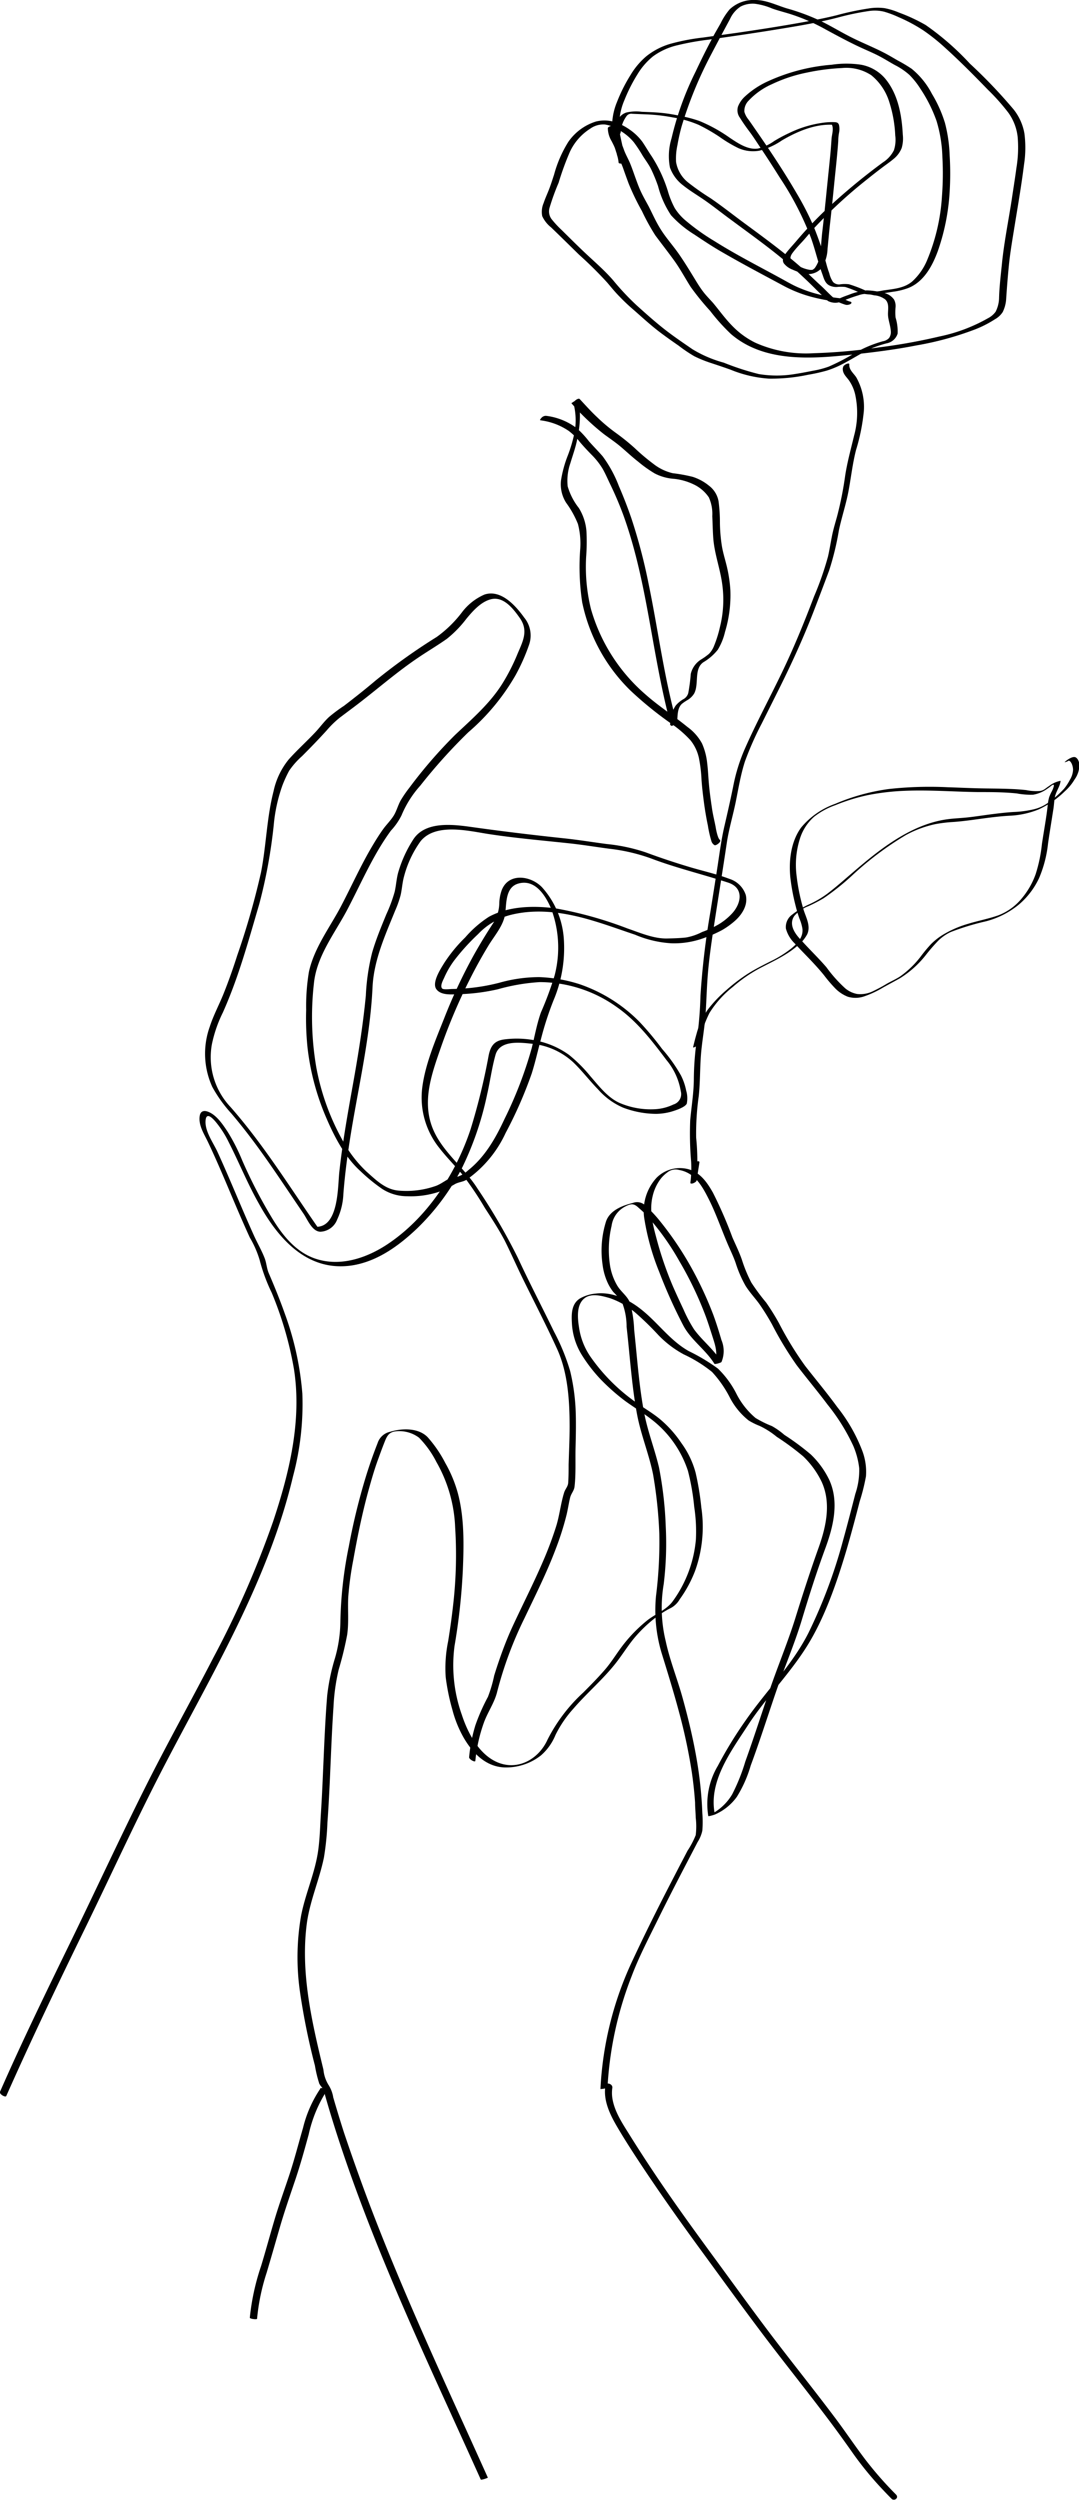 <svg xmlns="http://www.w3.org/2000/svg" width="172.51" height="399.37" viewBox="0 0 172.51 399.37"><path d="M78,395.83c-6.54-14.54-13.36-29-19-43.89-1.4-3.71-2.73-7.46-4-11.23-.6-1.87-1.17-3.74-1.72-5.63a5.21,5.21,0,0,0-.76-2,5.61,5.61,0,0,1-.81-2.43C49.86,323,48,315.11,49.07,307.18c.51-3.59,2-6.91,2.72-10.43a43.89,43.89,0,0,0,.56-5.6c.15-2,.26-4.11.36-6.16.19-4.11.33-8.22.61-12.33a32.2,32.2,0,0,1,.83-5.93,55,55,0,0,0,1.35-5.53c.3-2,.07-4.07.18-6.07a51,51,0,0,1,.8-5.9c.66-3.69,1.41-7.37,2.4-11,.5-1.8,1-3.58,1.66-5.33.32-.9.65-1.78,1-2.66s.69-1.42,1.63-1.56a5.26,5.26,0,0,1,3.82,1,15.61,15.61,0,0,1,2.78,3.88,22.81,22.81,0,0,1,3,10.47,69.77,69.77,0,0,1-.29,12.09q-.33,3-.83,6.08a21.33,21.33,0,0,0-.39,5.75,34.4,34.4,0,0,0,1.07,5.21,18.37,18.37,0,0,0,1.79,4.43c1.42,2.45,3.51,4.63,6.48,4.77a9,9,0,0,0,5.9-1.93,8.64,8.64,0,0,0,2.31-3.25A18.39,18.39,0,0,1,91.65,273c2.1-2.44,4.57-4.54,6.6-7.05,1.09-1.34,2-2.85,3.09-4.18a21.79,21.79,0,0,1,3.68-3.5,15.24,15.24,0,0,1,2.31-1.42,3.67,3.67,0,0,0,1.35-1.36,19.83,19.83,0,0,0,2.45-4.53,20.81,20.81,0,0,0,1-10.11,44,44,0,0,0-.92-5.59,14.29,14.29,0,0,0-2.28-4.73,18.22,18.22,0,0,0-3.27-3.69c-1.29-1.1-2.8-1.93-4.16-2.93a29.58,29.58,0,0,1-6.91-6.9,11,11,0,0,1-2-4.84c-.24-1.51-.49-3.71.87-4.77,1.1-.86,2.87-.36,4.08,0a12.87,12.87,0,0,1,4.27,2.51,48.15,48.15,0,0,1,3.46,3.39,16.45,16.45,0,0,0,4.08,3.09,21.62,21.62,0,0,1,4.49,2.79,18.25,18.25,0,0,1,2.8,4,11.33,11.33,0,0,0,3.05,3.75,11.08,11.08,0,0,0,1.76.87,13,13,0,0,1,2.73,1.74,41.92,41.92,0,0,1,4.23,3.12,14.06,14.06,0,0,1,2.95,4.06c1.56,3.39.72,7.17-.48,10.53-1.33,3.72-2.54,7.45-3.71,11.22s-2.79,7.64-4.11,11.49-2.53,7.66-3.9,11.46a30.49,30.49,0,0,1-2.1,5.24,8.37,8.37,0,0,1-3.83,3.4l1.06-.24c-1.07-5.15,2.56-10,5.21-14.08,2.89-4.46,6.7-8.24,9.52-12.75s4.73-10.05,6.28-15.24c.77-2.62,1.47-5.26,2.15-7.9a31.17,31.17,0,0,0,1-4,9.48,9.48,0,0,0-.58-4.05,26.13,26.13,0,0,0-4-7c-1.64-2.25-3.43-4.39-5.14-6.58a53.45,53.45,0,0,1-4.18-6.82,36.51,36.51,0,0,0-2.06-3.31,33.11,33.11,0,0,1-2.36-3.18,22.34,22.34,0,0,1-1.5-3.61c-.42-1.23-1-2.4-1.53-3.61a68,68,0,0,0-3.12-7.16c-1.13-2-2.45-3.77-5-3.91a5.26,5.26,0,0,0-4,1.53,7.84,7.84,0,0,0-2,6.32,38.58,38.58,0,0,0,2.42,8.74,80.84,80.84,0,0,0,3.82,8.5c1.23,2.37,3.59,3.89,5,6.17.07.12,1.07-.17,1.13-.29a4.5,4.5,0,0,0,0-3.49c-.39-1.33-.8-2.66-1.29-4a58.23,58.23,0,0,0-3.67-7.84,52.55,52.55,0,0,0-4.85-7.15,20.79,20.79,0,0,0-2.36-2.51,1.86,1.86,0,0,0-2-.42c-1.66.41-3.66,1.17-4.28,2.93a15.53,15.53,0,0,0-.56,6.94,9.8,9.8,0,0,0,.84,2.94,7.46,7.46,0,0,0,.88,1.42,17.15,17.15,0,0,1,1.34,1.52,10.69,10.69,0,0,1,.78,4.05c.19,1.67.35,3.33.51,5,.3,3,.61,6.07,1.18,9.07.62,3.23,1.89,6.27,2.54,9.48a71.53,71.53,0,0,1,1,9.46,68.74,68.74,0,0,1-.53,10,23.85,23.85,0,0,0,.87,9c1,3.24,2,6.46,2.87,9.74a87.59,87.59,0,0,1,2,9.48c.23,1.59.4,3.18.51,4.78,0,.8.09,1.6.1,2.39a11.4,11.4,0,0,1,0,2.8,13.79,13.79,0,0,1-1.31,2.49c-.37.71-.74,1.43-1.12,2.14-.86,1.67-1.73,3.34-2.58,5-1.72,3.37-3.4,6.77-5,10.2A54.26,54.26,0,0,0,96,333.75s1.12-.09,1.13-.29A57,57,0,0,1,101,315.68c1.13-3,2.66-5.93,4.09-8.83s2.78-5.53,4.21-8.28l2.23-4.28a5.6,5.6,0,0,0,.76-1.83,18.56,18.56,0,0,0,0-2.79,65.3,65.3,0,0,0-1-9.15c-.57-3.19-1.34-6.34-2.21-9.46-.83-2.95-2-5.86-2.64-8.85a22.56,22.56,0,0,1-.33-9.11,53.48,53.48,0,0,0,.33-9.21,60,60,0,0,0-1.08-9.46c-.69-2.93-1.8-5.72-2.37-8.7s-.88-6-1.18-9.06q-.2-2.11-.42-4.23a19.3,19.3,0,0,0-.63-4.22c-.4-1.13-1.44-1.79-2.06-2.81a9.25,9.25,0,0,1-1.15-3.12,16.68,16.68,0,0,1,.23-6.45,4.1,4.1,0,0,1,2.24-3.12c.84-.42,1.3-.48,2,.16.41.36.83.73,1.21,1.12a40.83,40.83,0,0,1,5.38,7.47,56.09,56.09,0,0,1,4,8.24c.52,1.32.93,2.66,1.36,4s.88,2.77.19,4.09l1.13-.29c-1.17-1.95-3-3.31-4.33-5.14a22.34,22.34,0,0,1-1.68-3.17c-.59-1.25-1.17-2.5-1.72-3.76A55.94,55.94,0,0,1,105,198c-.61-2.26-1.23-4.6-.65-6.93a7.23,7.23,0,0,1,1.37-2.86,5.69,5.69,0,0,1,1-.93,2.08,2.08,0,0,1,1.84-.37c2.56.44,3.74,2.64,4.81,4.77s1.92,4.58,2.89,6.87c.46,1.1,1,2.16,1.38,3.29a18.66,18.66,0,0,0,1.56,3.58c.62,1,1.47,1.9,2.18,2.87a36.51,36.51,0,0,1,2.06,3.31,54.43,54.43,0,0,0,3.94,6.51c1.62,2.12,3.34,4.16,4.94,6.3a31.54,31.54,0,0,1,4.11,6.6,12.76,12.76,0,0,1,.94,3.55,11.65,11.65,0,0,1-.62,4.09c-.65,2.53-1.3,5.06-2,7.57a81.38,81.38,0,0,1-5.5,14.66c-2.61,5.15-6.73,9.22-10,13.92a66.13,66.13,0,0,0-4.49,7.32,11.88,11.88,0,0,0-1.52,8c0,.11,1-.2,1.07-.24a8.54,8.54,0,0,0,3.49-2.81,19.89,19.89,0,0,0,2.22-5c1.43-3.85,2.67-7.76,4-11.65s3-7.73,4.19-11.68,2.37-7.66,3.76-11.43c1.27-3.46,2.22-7.38.61-10.89a14.06,14.06,0,0,0-2.95-4.06,40.53,40.53,0,0,0-4.23-3.13,11.55,11.55,0,0,0-2-1.41,16.66,16.66,0,0,1-2.61-1.29,12.4,12.4,0,0,1-3.09-3.94,15.08,15.08,0,0,0-2.91-3.94,30.23,30.23,0,0,0-4.67-2.8c-3-1.69-4.91-4.52-7.57-6.63-2-1.61-4.66-2.89-7.31-2.56a6.24,6.24,0,0,0-2.5.77c-1.35.83-1.39,2.42-1.31,3.86a10.65,10.65,0,0,0,1.6,5.19,24.81,24.81,0,0,0,3,3.88,33.57,33.57,0,0,0,3.84,3.4c1.36,1,2.86,1.89,4.21,2.94a17.07,17.07,0,0,1,5.91,8.29,37.29,37.29,0,0,1,1,5.74,26,26,0,0,1,.27,5.21,19.65,19.65,0,0,1-3.65,9.8c-1,1.44-2.79,2.06-4.17,3.16a23.7,23.7,0,0,0-3.6,3.62c-1.12,1.39-2,2.94-3.18,4.29s-2.24,2.41-3.4,3.58a26.41,26.41,0,0,0-5.72,7.53c-1.42,3.15-4.83,5.06-8.15,3.56-2.87-1.3-4.62-4.67-5.55-7.52a23.54,23.54,0,0,1-1.17-11A99,99,0,0,0,74,250.8c.17-4,.25-8.39-.81-12.29a20.81,20.81,0,0,0-2-4.79,19.78,19.78,0,0,0-2.82-4.12c-1.47-1.51-4.09-1.45-6-.86a2.69,2.69,0,0,0-2,1.81q-1.07,2.72-1.92,5.5a101.85,101.85,0,0,0-2.68,11,65.55,65.55,0,0,0-1.35,12,21.83,21.83,0,0,1-.86,5.84,33,33,0,0,0-1.25,6c-.34,4.17-.49,8.35-.68,12.53-.09,2.12-.19,4.25-.33,6.37-.12,1.94-.16,3.92-.43,5.84-.5,3.61-2.08,6.95-2.75,10.52a38.82,38.82,0,0,0-.17,12A108.6,108.6,0,0,0,50.35,330a20,20,0,0,0,.7,2.89,2.79,2.79,0,0,0,.43.59,3.4,3.4,0,0,1,.47,1.18c.53,1.88,1.1,3.75,1.69,5.62C58.58,355.74,65.25,370.61,72,385.4c1.62,3.57,3.25,7.14,4.86,10.72.06.14,1.15-.26,1.13-.29Z"></path><path d="M76,281.29a25.22,25.22,0,0,1,1.38-6.13c.61-1.66,1.68-3.15,2.1-4.86a60.78,60.78,0,0,1,4.36-11.75c1.74-3.66,3.57-7.28,5-11.07a46.2,46.2,0,0,0,1.71-5.35c.24-.95.37-1.92.6-2.87.16-.66.64-1.1.71-1.78.23-2,.11-4.18.16-6.22s.1-4.21,0-6.3a32.65,32.65,0,0,0-.86-5.91,33.5,33.5,0,0,0-2.58-6.3c-1.91-3.94-3.94-7.82-5.78-11.79a95.81,95.81,0,0,0-6.46-11.08c-2.19-3.47-5.84-6-7.28-9.92-1.55-4.25,0-8.5,1.4-12.54a89.29,89.29,0,0,1,4.67-11q1.35-2.69,2.9-5.25c1-1.68,2.53-3.33,2.76-5.33.18-1.63.06-4.05,2-4.66,2.73-.84,4.43,1.87,5.33,4a17.64,17.64,0,0,1,.55,10.66,52.42,52.42,0,0,1-2.19,5.91c-.65,1.83-1,3.82-1.47,5.7a64.68,64.68,0,0,1-4.35,11.32c-1.43,3.08-3.13,6.07-5.83,8.21a4.64,4.64,0,0,1-1.64,1c-.21,0-.45,0-.67,0-1,.33-1.83,1.1-2.81,1.47a14.14,14.14,0,0,1-5.84.77c-2.23-.13-3.74-1.69-5.31-3.08a19.84,19.84,0,0,1-3.86-5.09,38.05,38.05,0,0,1-4.13-11.53,47.62,47.62,0,0,1-.39-13.33c.42-4.41,3.29-8,5.29-11.76,1.83-3.47,3.41-7.07,5.47-10.41.49-.79,1-1.56,1.56-2.32a10.29,10.29,0,0,0,1.69-2.43,16.6,16.6,0,0,1,3-4.75A87.29,87.29,0,0,1,74.86,117a34.92,34.92,0,0,0,7.55-9.1A31.11,31.11,0,0,0,84.59,103a4.5,4.5,0,0,0-.79-4.35c-1.36-1.89-3.7-4.52-6.33-3.67a9,9,0,0,0-3.65,2.89,19,19,0,0,1-4,3.89,95.43,95.43,0,0,0-9.82,7c-1.64,1.39-3.33,2.72-5,4a24.93,24.93,0,0,0-2.4,1.79c-.76.7-1.4,1.58-2.1,2.34-1.42,1.52-3,2.93-4.35,4.45a12,12,0,0,0-2.42,5.09c-1.09,4.24-1.16,8.66-2,12.94a122.34,122.34,0,0,1-3.79,13.23c-.66,2.07-1.38,4.12-2.19,6.14-.71,1.77-1.63,3.47-2.22,5.3a12.77,12.77,0,0,0,.42,9.62A22,22,0,0,0,37,177.9c1.47,1.73,2.87,3.53,4.21,5.36,2.54,3.48,4.89,7.08,7.32,10.64.64.94,1.36,2.83,2.68,2.88a3,3,0,0,0,2.69-1.93,10.68,10.68,0,0,0,1-4.12c.17-2.19.42-4.37.73-6.54,1.23-8.82,3.51-17.54,3.93-26.45.2-4.33,2-8.27,3.61-12.24a16.72,16.72,0,0,0,.88-2.49c.23-1,.27-2,.55-3a17,17,0,0,1,2.63-5.6c2.36-2.94,7.53-1.7,10.67-1.2,4.35.68,8.74,1.05,13.12,1.52,2.16.23,4.31.59,6.46.87a29.32,29.32,0,0,1,6.6,1.54c4,1.52,8.25,2.53,12.35,3.87,2.59.85,2.08,3.4.54,5a9.9,9.9,0,0,1-2,1.62,16.12,16.12,0,0,1-2.73,1.27,8.89,8.89,0,0,1-2.54.87c-1,.11-2,.14-3,.16-2.16.06-4.36-.91-6.38-1.6A62.86,62.86,0,0,0,89,145.15c-3.53-.5-7.63-.43-10.84,1.32a17.67,17.67,0,0,0-3.78,3.29A23.79,23.79,0,0,0,71,153.88c-.56.92-2,3.11-1.23,4.16s2.57.81,3.71.79a31.76,31.76,0,0,0,6.13-.79,31.55,31.55,0,0,1,6.68-1.14,21.26,21.26,0,0,1,12.34,4c3.22,2.25,5.6,5.36,7.94,8.47a10.36,10.36,0,0,1,2.27,4.95,1.73,1.73,0,0,1-1.17,2.13,7.78,7.78,0,0,1-2.87.75,12.57,12.57,0,0,1-5.74-1c-1.89-.83-3.32-2.72-4.65-4.24a23.17,23.17,0,0,0-3.43-3.43,13.39,13.39,0,0,0-4.54-2.12,15.38,15.38,0,0,0-5.77-.36c-1.61.2-2.23,1-2.55,2.6a102.72,102.72,0,0,1-2.88,11.75c-2.39,7.21-7.06,14.33-13.51,18.52-3.33,2.15-7.47,3.48-11.37,2.14-3.19-1.1-5.35-3.91-7-6.69a77.66,77.66,0,0,1-4.67-9.07,30.27,30.27,0,0,0-2.3-4.5c-.73-1.1-1.71-2.59-3-3.14-.75-.33-1.36-.2-1.47.69-.19,1.46.72,2.82,1.31,4.06,1.91,4,3.58,8.2,5.37,12.3.44,1,.88,2,1.34,3a16,16,0,0,1,1.57,3.58,28.15,28.15,0,0,0,1.93,5.23A56.79,56.79,0,0,1,47,218.74c1.28,8.25-.74,16.54-3.34,24.34a153.72,153.72,0,0,1-9.52,21.69c-3.65,7.07-7.54,14-11.1,21.13-4,8-7.78,16.18-11.71,24.24S3.56,326.07,0,334.18c-.16.35.83.95,1,.68,4-9,8.26-17.91,12.59-26.77,4.18-8.56,8.13-17.24,12.52-25.7,7.82-15.07,16.79-29.85,20.74-46.54a44.56,44.56,0,0,0,1.49-13.2,48.07,48.07,0,0,0-2.83-12.85c-.76-2.15-1.62-4.26-2.52-6.35-.36-.82-.37-1.67-.69-2.48-.48-1.23-1.17-2.41-1.71-3.61-2-4.42-3.8-8.94-5.83-13.36-.68-1.48-2.14-3.43-1.87-5.17.21-1.34,1.47.22,1.87.74a16,16,0,0,1,1.79,2.87c1.66,3.25,3,6.6,4.81,9.8,3.12,5.67,7.79,11,14.93,9.92,4.06-.64,7.48-3.14,10.39-5.9a37,37,0,0,0,7.25-9.8,50,50,0,0,0,3.95-11.61c.48-2.09.76-4.26,1.34-6.32.67-2.36,3.8-2,5.75-1.79a11.41,11.41,0,0,1,6.71,3c1.4,1.35,2.58,2.91,3.93,4.29a11.26,11.26,0,0,0,4,2.92,15.21,15.21,0,0,0,5.28,1,9.72,9.72,0,0,0,2.4-.34c.6-.18,2.2-.67,2.51-1.29a4.34,4.34,0,0,0-.1-2.11,9.15,9.15,0,0,0-.84-2.42,24.89,24.89,0,0,0-3-4.21,47.81,47.81,0,0,0-3.59-4.3,24.63,24.63,0,0,0-9.65-6.06,24,24,0,0,0-6.41-1.12,23.62,23.62,0,0,0-6.37.9,31.49,31.49,0,0,1-7.54,1c-.25,0-1.33.13-1.57-.05-.46-.37.13-1.38.31-1.8a14.11,14.11,0,0,1,1.58-2.71,34.65,34.65,0,0,1,3.82-4.21,10.87,10.87,0,0,1,5.3-3.09c4.41-1.08,9-.29,13.23,1,2.21.66,4.38,1.46,6.57,2.19a17.41,17.41,0,0,0,5.83,1.37,13.83,13.83,0,0,0,5.38-.92,19,19,0,0,0,2.73-1.21,12.75,12.75,0,0,0,2-1.44c1.14-1,2.15-2.54,1.75-4.16a4,4,0,0,0-2.6-2.56c-2-.76-4.17-1.24-6.23-1.85-2.42-.72-4.8-1.51-7.17-2.39A28.42,28.42,0,0,0,97,134.84c-2.21-.29-4.4-.65-6.62-.89-4.9-.52-9.77-1.1-14.64-1.78-3-.42-7.64-1.12-9.64,1.9a19.84,19.84,0,0,0-2.46,5.4c-.26,1-.31,2-.54,3a24.17,24.17,0,0,1-1.33,3.59c-.82,2-1.66,4-2.28,6.15a34.24,34.24,0,0,0-1,6.84c-.46,4.79-1.22,9.49-2.07,14.23s-1.66,9.27-2.17,13.95c-.26,2.34-.06,9.09-3.94,8.75l.77.49c-4.62-6.61-8.86-13.52-14.21-19.6a11.58,11.58,0,0,1-3-10,20.89,20.89,0,0,1,1.76-5.11c.86-1.92,1.62-3.89,2.31-5.87,1.31-3.78,2.38-7.62,3.51-11.46a82.27,82.27,0,0,0,2.31-12.57,25.57,25.57,0,0,1,1.41-6.43,19.9,19.9,0,0,1,1.06-2.3,12.65,12.65,0,0,1,2.06-2.33c1.34-1.34,2.66-2.7,3.93-4.1a15.43,15.43,0,0,1,2.13-2.07l2.36-1.77c3.31-2.5,6.4-5.23,9.82-7.57,1.61-1.11,3.31-2.1,4.9-3.22a18,18,0,0,0,3.13-3.21c1-1.21,2.3-2.7,3.91-3.12,2.05-.53,3.62,1.55,4.64,3,1.4,2,.5,3.68-.34,5.65a31.82,31.82,0,0,1-2.5,4.9c-2,3.16-4.81,5.57-7.51,8.12a74.88,74.88,0,0,0-7.29,8.41,19.85,19.85,0,0,0-1.38,2c-.46.8-.69,1.78-1.18,2.54s-1.11,1.36-1.62,2.06-1.12,1.65-1.63,2.51c-1.92,3.19-3.43,6.6-5.16,9.89s-4.27,6.59-5.11,10.44a33.27,33.27,0,0,0-.44,6.07,45.11,45.11,0,0,0,.23,6.15,39.65,39.65,0,0,0,2.94,11c1.28,3,3,6.37,5.5,8.61a27.31,27.31,0,0,0,3.5,2.86,7.37,7.37,0,0,0,4,1.16,14.33,14.33,0,0,0,5-.69,15.26,15.26,0,0,0,2.58-1.23c.69-.39,1.38-.35,2-.79A18.58,18.58,0,0,0,80.84,181,67.28,67.28,0,0,0,85,171.53c.59-1.85,1-3.73,1.51-5.61a50.53,50.53,0,0,1,2-6.14,21.39,21.39,0,0,0,1.63-9.84,13.67,13.67,0,0,0-3.5-8.21c-1.8-1.85-5.32-2.34-6.42.47a6.71,6.71,0,0,0-.39,2,6.1,6.1,0,0,1-1,3.31q-1.62,2.47-3.08,5.07A84.91,84.91,0,0,0,71,162.72c-1.35,3.4-2.93,7.09-3.45,10.73a12.89,12.89,0,0,0,2.73,10c1.14,1.46,2.45,2.77,3.64,4.19a50.91,50.91,0,0,1,3.6,5.34c1.11,1.71,2.23,3.43,3.18,5.23,1,2,1.91,4.08,2.9,6.1,1.83,3.73,3.75,7.42,5.47,11.2s2,8.23,2,12.41c0,2-.1,4-.16,6.06,0,.92,0,1.86-.06,2.78,0,.71-.46,1.06-.66,1.7-.54,1.73-.72,3.59-1.26,5.34a57.42,57.42,0,0,1-2.14,5.7c-1.53,3.55-3.3,7-4.91,10.49-.81,1.77-1.5,3.58-2.13,5.42-.26.76-.51,1.52-.74,2.28a21.79,21.79,0,0,1-1,3.4,31.46,31.46,0,0,0-2,4.52A25.23,25.23,0,0,0,75,280.74c0,.34,1,.89,1,.55Z"></path><path d="M51.22,333.67a19.39,19.39,0,0,0-2.77,6.27c-.71,2.44-1.33,4.89-2.12,7.3s-1.71,4.91-2.45,7.41-1.39,4.91-2.13,7.34a37.35,37.35,0,0,0-1.81,8.28c0,.2,1.15.33,1.16.17a33.6,33.6,0,0,1,1.53-7.35c.73-2.45,1.43-4.9,2.14-7.35s1.6-5,2.42-7.43,1.49-4.85,2.16-7.3a21.43,21.43,0,0,1,3-7.17c.06-.08-.52-.2-.56-.21s-.49-.1-.59,0Z"></path><path d="M96.79,333.23c-.36,2.33.72,4.56,1.86,6.51,1.29,2.2,2.69,4.35,4.1,6.47,3,4.51,6.12,8.91,9.31,13.27s6.38,8.77,9.64,13.1,6.64,8.54,9.91,12.85c1.66,2.17,3.26,4.37,4.83,6.61a52.85,52.85,0,0,0,4.78,5.79c.43.46.87.91,1.31,1.36s1.25-.13.72-.67a57.48,57.48,0,0,1-4.89-5.57c-1.6-2.1-3.08-4.31-4.66-6.43-3.2-4.27-6.54-8.43-9.78-12.67s-6.34-8.55-9.49-12.84-6.32-8.65-9.32-13.09q-2.22-3.29-4.32-6.64c-1.17-1.89-2.55-3.86-2.89-6.1a5.63,5.63,0,0,1,0-1.64c.09-.61-1-1-1.11-.31Z"></path><path d="M136,48.2c-.47-.08-.86-.38-1.33-.48s-1-.13-1.45-.21a28,28,0,0,1-3-.66,21.22,21.22,0,0,1-2.76-1c-.93-.42-1.81-.94-2.71-1.43-3.53-1.93-7.13-3.76-10.54-5.91a34.66,34.66,0,0,1-4.74-3.4,8.56,8.56,0,0,1-1.59-1.86,13.94,13.94,0,0,1-1.12-2.78A22.65,22.65,0,0,0,104.21,25c-.53-.77-1-1.6-1.52-2.36a8.53,8.53,0,0,0-2-1.92A8.82,8.82,0,0,0,98,19.42a5.53,5.53,0,0,0-2.74,0,8.43,8.43,0,0,0-4.4,3.25,19.35,19.35,0,0,0-2.27,5.21c-.27.83-.53,1.66-.85,2.47s-.59,1.38-.83,2.1a3.54,3.54,0,0,0-.22,2.08,4.9,4.9,0,0,0,1.41,1.79c1.5,1.44,3,2.92,4.47,4.36a62.72,62.72,0,0,1,4.49,4.44c.65.76,1.27,1.54,2,2.27a29.85,29.85,0,0,0,2.24,2.11c1.53,1.34,3,2.71,4.68,3.93.83.62,1.68,1.21,2.53,1.8A23.39,23.39,0,0,0,111,56.91,19.73,19.73,0,0,0,113.69,58c1,.33,2.08.69,3.11,1.06a19.52,19.52,0,0,0,6.11,1.43,28.35,28.35,0,0,0,6.3-.62,28,28,0,0,0,3-.67,15.31,15.31,0,0,0,2.41-1c1.6-.81,3.1-1.82,4.74-2.56a19.6,19.6,0,0,1,2.35-.78,2.28,2.28,0,0,0,1.8-1.55,7.39,7.39,0,0,0-.33-2.59,8.89,8.89,0,0,1,0-1.63,2.18,2.18,0,0,0-.24-1.23,2.69,2.69,0,0,0-1.78-1.09,11,11,0,0,0-2.61-.38,10.25,10.25,0,0,0-2.87.72c-.41.14-.82.29-1.23.47s-.77.35-1.18,0c-.73-.63-1.39-1.37-2.09-2s-1.57-1.49-2.37-2.22c-3.21-2.9-6.73-5.44-10.2-8-1.65-1.23-3.28-2.51-5-3.69a40.37,40.37,0,0,1-3.52-2.46,5.27,5.27,0,0,1-2-3.33,9.83,9.83,0,0,1,.22-2.7,30.07,30.07,0,0,1,.67-3,63.89,63.89,0,0,1,4.74-11.52c1-1.91,2-3.78,3-5.63a4.61,4.61,0,0,1,1.72-2,4.23,4.23,0,0,1,2.24-.43,10.37,10.37,0,0,1,2.77.76c.92.33,1.86.56,2.79.85a30.56,30.56,0,0,1,5.81,2.52c1.85,1,3.69,2,5.62,2.89.92.42,1.85.81,2.75,1.27s1.75,1,2.63,1.49a10.93,10.93,0,0,1,2.34,1.58,12.76,12.76,0,0,1,1.77,2.23,23,23,0,0,1,2.57,5.12,21.91,21.91,0,0,1,.94,5.8,48.28,48.28,0,0,1-.07,6.25,31.31,31.31,0,0,1-2.31,10.05,9.57,9.57,0,0,1-2.44,3.55c-1.33,1.13-3.08,1.2-4.75,1.46a6,6,0,0,1-2.72,0,20.77,20.77,0,0,0-2.62-1,4.91,4.91,0,0,0-1.38,0,1.31,1.31,0,0,1-1.2-.38,4.1,4.1,0,0,1-.59-1.37c-.19-.52-.34-1-.49-1.58a55.57,55.57,0,0,0-2-5.88,45.44,45.44,0,0,0-2.71-5.29c-2.11-3.62-4.44-7.11-6.83-10.54-.3-.44-.6-.87-.91-1.3a3.44,3.44,0,0,1-.64-1.21,2.33,2.33,0,0,1,.68-1.79,11.38,11.38,0,0,1,3.7-2.62,23.87,23.87,0,0,1,5.65-1.87,34.65,34.65,0,0,1,5.57-.72,7.28,7.28,0,0,1,4.68,1.14,8.88,8.88,0,0,1,2.9,4.33,20.2,20.2,0,0,1,.94,5.29,5.41,5.41,0,0,1-.21,2.37,4.89,4.89,0,0,1-1.74,1.93,99.22,99.22,0,0,0-9.41,7.84,63.5,63.5,0,0,0-4.36,4.63c-.56.67-1.17,1.3-1.71,2-.38.49-.74,1.06-.39,1.66a3.14,3.14,0,0,0,1.37,1,9.77,9.77,0,0,0,1.67.6,2.88,2.88,0,0,0,3.06-.89,6.17,6.17,0,0,0,.9-3.06c.14-1.35.25-2.7.4-4,.25-2.21.47-4.41.69-6.62s.47-4.37.62-6.56q0-.64.12-1.29a3,3,0,0,0,0-1.27c-.14-.43-.41-.44-.83-.46a11.48,11.48,0,0,0-1.43.06,17.83,17.83,0,0,0-5.7,1.68,24,24,0,0,0-2.4,1.28,7.6,7.6,0,0,1-2.58,1.2c-1.65.25-3.24-.87-4.54-1.73a24.49,24.49,0,0,0-4.86-2.68,21.81,21.81,0,0,0-3.08-.81,25.45,25.45,0,0,0-3.11-.49c-1-.09-2-.12-3-.16a6.94,6.94,0,0,0-2.49.12,2.34,2.34,0,0,0-1.39,1.28,11.68,11.68,0,0,0-.49,1.15,3.41,3.41,0,0,0-.13.53c0,.25,0,.49-.15.69l1.07-.12c-.37-.36-.44-.87-.73-1.28-.18-.26-1.1-.08-1.12.26a4.14,4.14,0,0,0,.6,2.05c.16.31.32.62.46.94s.24.76.39,1.13c.33.77.73,1.5,1,2.28s.57,1.6.86,2.39a38.77,38.77,0,0,0,2.15,4.45,33.86,33.86,0,0,0,2.13,3.87c1,1.35,2,2.62,3,4s1.77,2.85,2.67,4.26a41.9,41.9,0,0,0,3.1,3.81,31.44,31.44,0,0,0,3.32,3.69c5.21,4.48,12.59,4,19,3.33,3.55-.37,7.12-.81,10.62-1.5a50.09,50.09,0,0,0,9.35-2.54,17.73,17.73,0,0,0,3.25-1.65,3.54,3.54,0,0,0,1.23-1.14,5.49,5.49,0,0,0,.56-2.17c.12-1.8.26-3.6.44-5.39s.5-3.71.8-5.55c.56-3.48,1.18-7,1.61-10.45a17.61,17.61,0,0,0,.06-5,8.52,8.52,0,0,0-1.71-3.8,81.86,81.86,0,0,0-7-7.33A43.28,43.28,0,0,0,148,4,27.47,27.47,0,0,0,143.7,2a10.91,10.91,0,0,0-2.3-.7,8.8,8.8,0,0,0-2.51.05,45.16,45.16,0,0,0-5.14,1.09c-1.69.42-3.39.75-5.1,1.06-3.61.66-7.24,1.22-10.87,1.75L112.37,6A33.87,33.87,0,0,0,107.18,7,11.15,11.15,0,0,0,103.32,9a12,12,0,0,0-2.52,3,25.58,25.58,0,0,0-2.15,4.28,10.21,10.21,0,0,0-.76,4.72,24,24,0,0,0,.48,2.53c.09.42.18.83.28,1.24a5.48,5.48,0,0,1,.25,1.19c0,.31,1.16.18,1.15-.2a4.76,4.76,0,0,0-.24-1.12c-.1-.43-.19-.87-.29-1.31-.17-.81-.38-1.63-.48-2.46A10.06,10.06,0,0,1,99.83,16a25.82,25.82,0,0,1,2.07-4.1A11,11,0,0,1,104.41,9a10.7,10.7,0,0,1,3.93-1.78,42.69,42.69,0,0,1,5-.89c3.51-.5,7-1,10.51-1.57s6.88-1.11,10.26-2a42.32,42.32,0,0,1,4.83-1,6.36,6.36,0,0,1,2.42.11,16.38,16.38,0,0,1,2.33.88,25.72,25.72,0,0,1,3.94,2.11,31.91,31.91,0,0,1,3.58,2.87c2.33,2.11,4.56,4.36,6.74,6.61A33.13,33.13,0,0,1,161.21,18a8.14,8.14,0,0,1,1.49,3.85,19.85,19.85,0,0,1-.2,5c-.22,1.66-.49,3.31-.74,5-.53,3.45-1.24,6.9-1.58,10.37-.18,1.78-.4,3.57-.45,5.35a5.07,5.07,0,0,1-.55,2.23,3.5,3.5,0,0,1-1.24,1.05,26.52,26.52,0,0,1-7.71,2.9,92.94,92.94,0,0,1-9.79,1.76,90,90,0,0,1-10.36.92,19.93,19.93,0,0,1-9.28-1.66,13.16,13.16,0,0,1-3.58-2.56C116,51,115.05,49.65,114,48.39c-.53-.59-1.09-1.15-1.57-1.78s-.86-1.24-1.25-1.88c-.85-1.39-1.69-2.78-2.62-4.12s-2-2.52-2.85-3.85-1.35-2.52-2-3.79c-.4-.74-.82-1.47-1.18-2.22s-.63-1.5-.91-2.27-.54-1.55-.85-2.31-.72-1.44-1-2.2a16,16,0,0,0-.78-1.87,3.75,3.75,0,0,1-.54-1.93l-1.12.27c.29.4.35.91.72,1.27A.91.91,0,0,0,99,21.58a.87.87,0,0,0,.25-.63,3.18,3.18,0,0,1,.21-1,4.88,4.88,0,0,1,.75-1.45.94.94,0,0,1,.88-.32l2.17.09a28.43,28.43,0,0,1,4.32.49,17.48,17.48,0,0,1,4.15,1.2A29.13,29.13,0,0,1,115,21.84a21.38,21.38,0,0,0,3,1.8,5.78,5.78,0,0,0,3.38.44A11.3,11.3,0,0,0,125,22.44c2.42-1.43,5.37-2.69,8.25-2.5l-.29-.1c.36.63.09,1.49,0,2.17-.07,1-.14,2-.24,3-.2,2-.41,4-.61,6s-.41,4.05-.65,6.08c-.12,1-.16,2.07-.29,3.1a4.92,4.92,0,0,1-.9,2.63,1.45,1.45,0,0,1-.4.3l-.11,0h-.24a5.23,5.23,0,0,1-1.43-.43,3.84,3.84,0,0,1-1.44-.86c-.44-.47-.29-.94.06-1.42.47-.63,1-1.2,1.55-1.79s1.24-1.45,1.88-2.15a75.18,75.18,0,0,1,8.46-7.79q1.15-.93,2.34-1.83c.64-.49,1.31-.94,1.93-1.46a4.27,4.27,0,0,0,1.29-1.74,5.41,5.41,0,0,0,.18-2.12c-.16-3.13-.75-6.51-2.84-9a6.63,6.63,0,0,0-3.84-2.19,15.89,15.89,0,0,0-4.67,0,30.22,30.22,0,0,0-10.52,2.79,13.74,13.74,0,0,0-3.34,2.26A4.31,4.31,0,0,0,118,17a2,2,0,0,0,.29,1.8c.48.78,1,1.51,1.57,2.27s1.13,1.65,1.69,2.48c1.08,1.6,2.12,3.22,3.14,4.85a48.54,48.54,0,0,1,5,9.69c.65,1.84,1.08,3.75,1.74,5.58.27.72.42,1.54,1.16,1.93a2.51,2.51,0,0,0,1.21.25,6.1,6.1,0,0,1,1.35,0,18.34,18.34,0,0,1,2.32.92A5.89,5.89,0,0,0,140,47c.92-.08,1.85-.25,2.77-.39a10.89,10.89,0,0,0,2.5-.62c2.46-1,3.82-3.55,4.68-5.91a34.55,34.55,0,0,0,1.88-9.44,46.92,46.92,0,0,0,0-5.81,23.39,23.39,0,0,0-.75-5.19A20.55,20.55,0,0,0,149,15a12.68,12.68,0,0,0-3.23-4,23,23,0,0,0-2.19-1.31c-.77-.44-1.52-.9-2.31-1.3-1.71-.88-3.51-1.59-5.23-2.46s-3.3-1.85-5-2.66a34.45,34.45,0,0,0-5.31-1.95C124.07.8,122.49,0,120.74,0a5.58,5.58,0,0,0-4.09,1.5,10.72,10.72,0,0,0-1.43,2.21c-.48.86-1,1.71-1.43,2.57-.91,1.7-1.76,3.43-2.58,5.17a48.6,48.6,0,0,0-3.84,10.63,9.67,9.67,0,0,0-.26,4.68,6.2,6.2,0,0,0,2.1,2.85c1,.8,2.08,1.45,3.13,2.16,1.55,1.05,3,2.23,4.54,3.35,3.18,2.36,6.43,4.66,9.43,7.25,1.47,1.27,2.89,2.6,4.28,4l.95.92a6.36,6.36,0,0,0,.84.8,2.58,2.58,0,0,0,2.33,0,24.83,24.83,0,0,1,2.5-.9,3.81,3.81,0,0,1,1.15-.24,9.37,9.37,0,0,1,1.39.23,3.31,3.31,0,0,1,1.78.66c.67.63.43,1.57.44,2.39s.39,1.75.45,2.64a1.64,1.64,0,0,1-.27,1.12,1.73,1.73,0,0,1-1,.53,19.14,19.14,0,0,0-4.41,1.84,35.53,35.53,0,0,1-4.24,2.21,14.71,14.71,0,0,1-2.53.66c-1,.2-1.94.38-2.92.53a17.49,17.49,0,0,1-5.73,0,42.54,42.54,0,0,1-5.6-1.82,19.46,19.46,0,0,1-5-2.14c-1.56-1.07-3.13-2.13-4.61-3.3s-2.9-2.44-4.3-3.7a40.84,40.84,0,0,1-3.76-4c-1.25-1.45-2.69-2.71-4.08-4s-2.81-2.71-4.2-4.08A15.88,15.88,0,0,1,88.18,35a2.06,2.06,0,0,1-.32-1.8,36.38,36.38,0,0,1,1.45-4,45,45,0,0,1,1.79-4.91,8.73,8.73,0,0,1,3.26-3.73,3.6,3.6,0,0,1,2.37-.67,6.07,6.07,0,0,1,2.54,1.06,8.12,8.12,0,0,1,2.06,1.77,21.57,21.57,0,0,1,1.4,2.12c.46.74,1,1.43,1.38,2.21a25.27,25.27,0,0,1,1.1,2.69,15.38,15.38,0,0,0,2.07,4.64A17.27,17.27,0,0,0,111,37.46c1.5,1,3,2,4.62,2.92,3.2,1.85,6.47,3.57,9.73,5.32a20.71,20.71,0,0,0,4.88,1.85c.84.21,1.68.37,2.53.5a12.13,12.13,0,0,1,1.23.19,10.89,10.89,0,0,0,1.2.45,1.17,1.17,0,0,0,.82-.14c.16-.12.18-.31-.06-.35Z"></path><path d="M134.75,58.8c-.08.82.49,1.32.95,1.92a6.53,6.53,0,0,1,1.09,2.62,13.83,13.83,0,0,1-.25,6.3c-.51,2.14-1.09,4.22-1.42,6.39a55.13,55.13,0,0,1-1.3,6.51c-.3,1.07-.62,2.13-.83,3.22s-.37,2.08-.6,3.11a49.31,49.31,0,0,1-2.24,6.42c-1.59,4.19-3.28,8.32-5.24,12.37s-4,7.84-5.77,11.84a28,28,0,0,0-1.91,6.1c-.44,2.17-.93,4.31-1.43,6.47s-.79,4.49-1.14,6.74-.71,4.53-1.07,6.79a124.7,124.7,0,0,0-1.6,13.49,61.55,61.55,0,0,1-.55,6.78,47.64,47.64,0,0,0-.51,6.43c0,2.24-.38,4.44-.58,6.67a52.38,52.38,0,0,0,.15,6.63,18.82,18.82,0,0,1-.12,3.36c0,.35,1-.07,1-.4l.44-2.82c.08-.52-1,0-1,.31-.15.94-.3,1.88-.44,2.83l1-.41a37.84,37.84,0,0,0-.08-6.73,42.81,42.81,0,0,1,.41-6.59c.24-2.2.19-4.42.36-6.63s.61-4.43.75-6.67.19-4.45.39-6.68.54-4.65.9-7c.69-4.53,1.42-9,2.1-13.58.34-2.22,1-4.39,1.44-6.58s.78-4.28,1.45-6.36a49.79,49.79,0,0,1,2.69-6.07c1-2,2-4,3-6,1.94-3.92,3.74-7.87,5.33-12,.82-2.12,1.63-4.26,2.43-6.4a44.47,44.47,0,0,0,1.57-6.44c.45-2.13,1.15-4.19,1.55-6.34s.64-4.35,1.19-6.5a31.37,31.37,0,0,0,1.25-6.21,9.6,9.6,0,0,0-1.2-5.39c-.43-.67-1.21-1.23-1.12-2.1,0-.35-1,.1-1,.49Z"></path><path d="M115.2,134.25c-.27-.12-.39-.53-.48-.79a9.86,9.86,0,0,1-.3-1.33c-.19-1-.45-2-.6-3.07-.19-1.28-.37-2.56-.48-3.84-.1-1.11-.14-2.23-.28-3.34a10.37,10.37,0,0,0-.82-3.1,7.88,7.88,0,0,0-2.33-2.64c-2.19-1.79-4.58-3.31-6.69-5.18a28.29,28.29,0,0,1-8.74-13.67A28.24,28.24,0,0,1,93.71,89a31.93,31.93,0,0,0,.05-4.15,8.24,8.24,0,0,0-1.22-3.7,10.09,10.09,0,0,1-1.78-3.46A8.49,8.49,0,0,1,91.19,74c.37-1.25.83-2.48,1.08-3.76a17,17,0,0,0,.44-4.38,9.23,9.23,0,0,0-.36-2.1c-.33.21-.65.43-1,.65a38.31,38.31,0,0,0,5.18,4.93c.93.69,1.89,1.33,2.77,2.08S101.06,73,102,73.73a20.07,20.07,0,0,0,2.68,1.91,7.9,7.9,0,0,0,3.12.86,9.52,9.52,0,0,1,3.09.88,6,6,0,0,1,2.44,2.08,6.41,6.41,0,0,1,.55,3c.06,1.22.07,2.45.17,3.67.21,2.43,1.08,4.72,1.41,7.13a18,18,0,0,1-.36,6.93,18.77,18.77,0,0,1-.94,3,3.76,3.76,0,0,1-.8,1.26,10,10,0,0,1-1.19.86,3.71,3.71,0,0,0-1.73,2.35,28.45,28.45,0,0,1-.4,3.06,1.6,1.6,0,0,1-.82,1,4.78,4.78,0,0,0-1.19,1,5.29,5.29,0,0,0-.88,3.16l1-.6c-2-7.19-2.92-14.61-4.43-21.9a87.71,87.71,0,0,0-2.78-10.59q-.9-2.62-2-5.15a19.8,19.8,0,0,0-2.57-4.72c-.71-.83-1.49-1.6-2.21-2.42a15.7,15.7,0,0,0-1.92-2.07,10.16,10.16,0,0,0-4.95-2,.94.94,0,0,0-.68.28s-.41.41-.2.44a10.27,10.27,0,0,1,4.5,1.68,9.07,9.07,0,0,1,1.76,1.74c.63.75,1.3,1.46,2,2.17a11.82,11.82,0,0,1,1.69,2.17c.44.78.79,1.6,1.18,2.41a54.5,54.5,0,0,1,2.13,5c2.53,7,3.69,14.28,5,21.53.74,4.05,1.52,8.09,2.6,12.06.07.24,1-.37,1-.6.07-.92,0-2.2.77-2.88a7.7,7.7,0,0,1,.94-.63,3.16,3.16,0,0,0,1-1c.82-1.53-.08-3.91,1.47-5a8.39,8.39,0,0,0,2.31-2,9.58,9.58,0,0,0,1.15-2.83,20.14,20.14,0,0,0,.86-6.72,22.49,22.49,0,0,0-.5-3.47c-.27-1.2-.66-2.36-.86-3.57a26.45,26.45,0,0,1-.31-3.66,25.31,25.31,0,0,0-.22-3.48,4,4,0,0,0-1.52-2.47,7.9,7.9,0,0,0-2.61-1.42,24.82,24.82,0,0,0-3.19-.58,7.93,7.93,0,0,1-3.08-1.48,33.54,33.54,0,0,1-3-2.53,35.3,35.3,0,0,0-3-2.42,27.11,27.11,0,0,1-3-2.51c-1-.93-1.88-1.93-2.8-2.91-.22-.23-1,.37-1,.65a10.86,10.86,0,0,1,.22,4.47A22.9,22.9,0,0,1,90.69,73a18.79,18.79,0,0,0-1,3.77,5.51,5.51,0,0,0,.83,3.56,15.34,15.34,0,0,1,1.88,3.38,12.36,12.36,0,0,1,.35,4.2,37.89,37.89,0,0,0,.33,8.31,27.42,27.42,0,0,0,7.76,14.14,57.68,57.68,0,0,0,6.55,5.3,17.62,17.62,0,0,1,3,2.6,6.82,6.82,0,0,1,1.37,2.93,22.86,22.86,0,0,1,.4,3.4c.08,1.17.22,2.33.37,3.49s.38,2.56.65,3.83a17.73,17.73,0,0,0,.54,2.4,1.11,1.11,0,0,0,.52.71c.28.13,1.12-.61.87-.72Z"></path><path d="M111.73,166.83a19.56,19.56,0,0,1,1.7-5,16.17,16.17,0,0,1,3.72-4.15,23.2,23.2,0,0,1,4.13-2.89c1.45-.77,2.94-1.46,4.34-2.33a15.26,15.26,0,0,0,1.91-1.39,5.83,5.83,0,0,0,1.53-1.82c.61-1.36-.23-2.71-.61-4a31.45,31.45,0,0,1-1.12-5.59,13.76,13.76,0,0,1,.56-5.67,7.73,7.73,0,0,1,2.25-3.49,11.85,11.85,0,0,1,3.4-1.86,30.24,30.24,0,0,1,5.24-1.62,38.13,38.13,0,0,1,5.84-.68c3.92-.17,7.84.15,11.76.2,2.06,0,4.14,0,6.2.22a12,12,0,0,0,2.6.2,5.29,5.29,0,0,0,2.24-.94c.16-.1.32-.22.48-.34a2.1,2.1,0,0,1,.46-.32c.2,0,.14.21.08.39a3.58,3.58,0,0,1-.26.64,6.59,6.59,0,0,0-.45,1,7.4,7.4,0,0,0-.23,1.33c-.22,2-.62,4.09-.92,6.14a23.76,23.76,0,0,1-1,4.79,12.54,12.54,0,0,1-2.24,3.9,9,9,0,0,1-3.72,2.68c-1.58.56-3.23.86-4.82,1.35a16.75,16.75,0,0,0-4.28,1.9,10.28,10.28,0,0,0-1.67,1.35,23.68,23.68,0,0,0-1.57,1.88A15.14,15.14,0,0,1,143.9,156c-.66.43-1.39.75-2.08,1.14a25.2,25.2,0,0,1-2.35,1.26,4.6,4.6,0,0,1-2.42.4,4.17,4.17,0,0,1-1.92-.91,22.08,22.08,0,0,1-3-3.36c-1.28-1.49-2.7-2.84-4-4.29-1-1-2.11-2.54-1.12-3.93a5.53,5.53,0,0,1,2.23-1.54,24.53,24.53,0,0,0,2.44-1.27,39.18,39.18,0,0,0,4.53-3.61,50.75,50.75,0,0,1,8.62-6.48,17.32,17.32,0,0,1,4.72-1.75,22.68,22.68,0,0,1,2.84-.34c1-.07,2-.19,3-.32,2-.27,4-.57,6-.68a13.94,13.94,0,0,0,4.65-1,15,15,0,0,0,4.2-2.9,8,8,0,0,0,1.57-1.9,4,4,0,0,0,.76-2.28c0-.42-.2-1.06-.63-1.26s-1.32.39-1.67.72c-.18.16.21,0,.24,0a2.32,2.32,0,0,0,.69-.42l-.44.23.13,0a1.86,1.86,0,0,1,.19.11,1.45,1.45,0,0,1,.25.36,2.5,2.5,0,0,1,.23,1,3.34,3.34,0,0,1-.5,1.59,8.1,8.1,0,0,1-.94,1.44,16.27,16.27,0,0,1-2.32,2.07,6.62,6.62,0,0,1-2.64,1.24,16.76,16.76,0,0,1-3.07.4c-1.19.07-2.37.21-3.55.36s-2.45.35-3.68.49-2.3.16-3.45.32c-4.14.58-7.87,2.8-11.16,5.29-1.79,1.36-3.49,2.84-5.2,4.31-.91.79-1.84,1.57-2.8,2.3a15.85,15.85,0,0,1-2.87,1.68,12.65,12.65,0,0,0-2.73,1.65,2.43,2.43,0,0,0-1,2.23,5.17,5.17,0,0,0,1.43,2.39c.77.85,1.59,1.67,2.39,2.51s1.56,1.67,2.28,2.56a23,23,0,0,0,1.7,2,5.73,5.73,0,0,0,2.11,1.43,4.29,4.29,0,0,0,2.72-.1,15.86,15.86,0,0,0,2.83-1.33c.9-.51,1.84-1,2.73-1.5A16,16,0,0,0,148,152.6a28.8,28.8,0,0,1,2-2.31A7.19,7.19,0,0,1,152,148.9a40.08,40.08,0,0,1,5.62-1.71,13.76,13.76,0,0,0,5.29-2.69,12.47,12.47,0,0,0,3.22-4.22,19.38,19.38,0,0,0,1.43-5.51c.17-1.22.37-2.44.56-3.65.1-.61.19-1.22.29-1.83s.12-1.22.22-1.82c.16-1,.83-1.75.94-2.73h0a4.23,4.23,0,0,0-1.74.76c-.26.17-.51.36-.76.54a1.75,1.75,0,0,1-.84.33,8.06,8.06,0,0,1-2.19-.15c-.85-.09-1.71-.15-2.56-.18-1.67-.07-3.34-.06-5-.1s-3.28-.12-4.92-.17a59.64,59.64,0,0,0-9.45.28,33.13,33.13,0,0,0-8.58,2.37,12.48,12.48,0,0,0-5.44,3.78c-1.65,2.25-2,5.33-1.73,8a33.59,33.59,0,0,0,.85,4.54,20.72,20.72,0,0,0,.6,2,7,7,0,0,1,.48,1.62c.17,1.38-.86,2.43-1.86,3.23a17.93,17.93,0,0,1-3.25,2c-1.2.61-2.41,1.21-3.55,1.93a27.94,27.94,0,0,0-3.48,2.64,20.58,20.58,0,0,0-3,3.15,12.26,12.26,0,0,0-1.8,3.9c-.2.69-.37,1.39-.54,2.09,0,.13.38-.08.41-.09s.56-.24.6-.41Z"></path></svg>